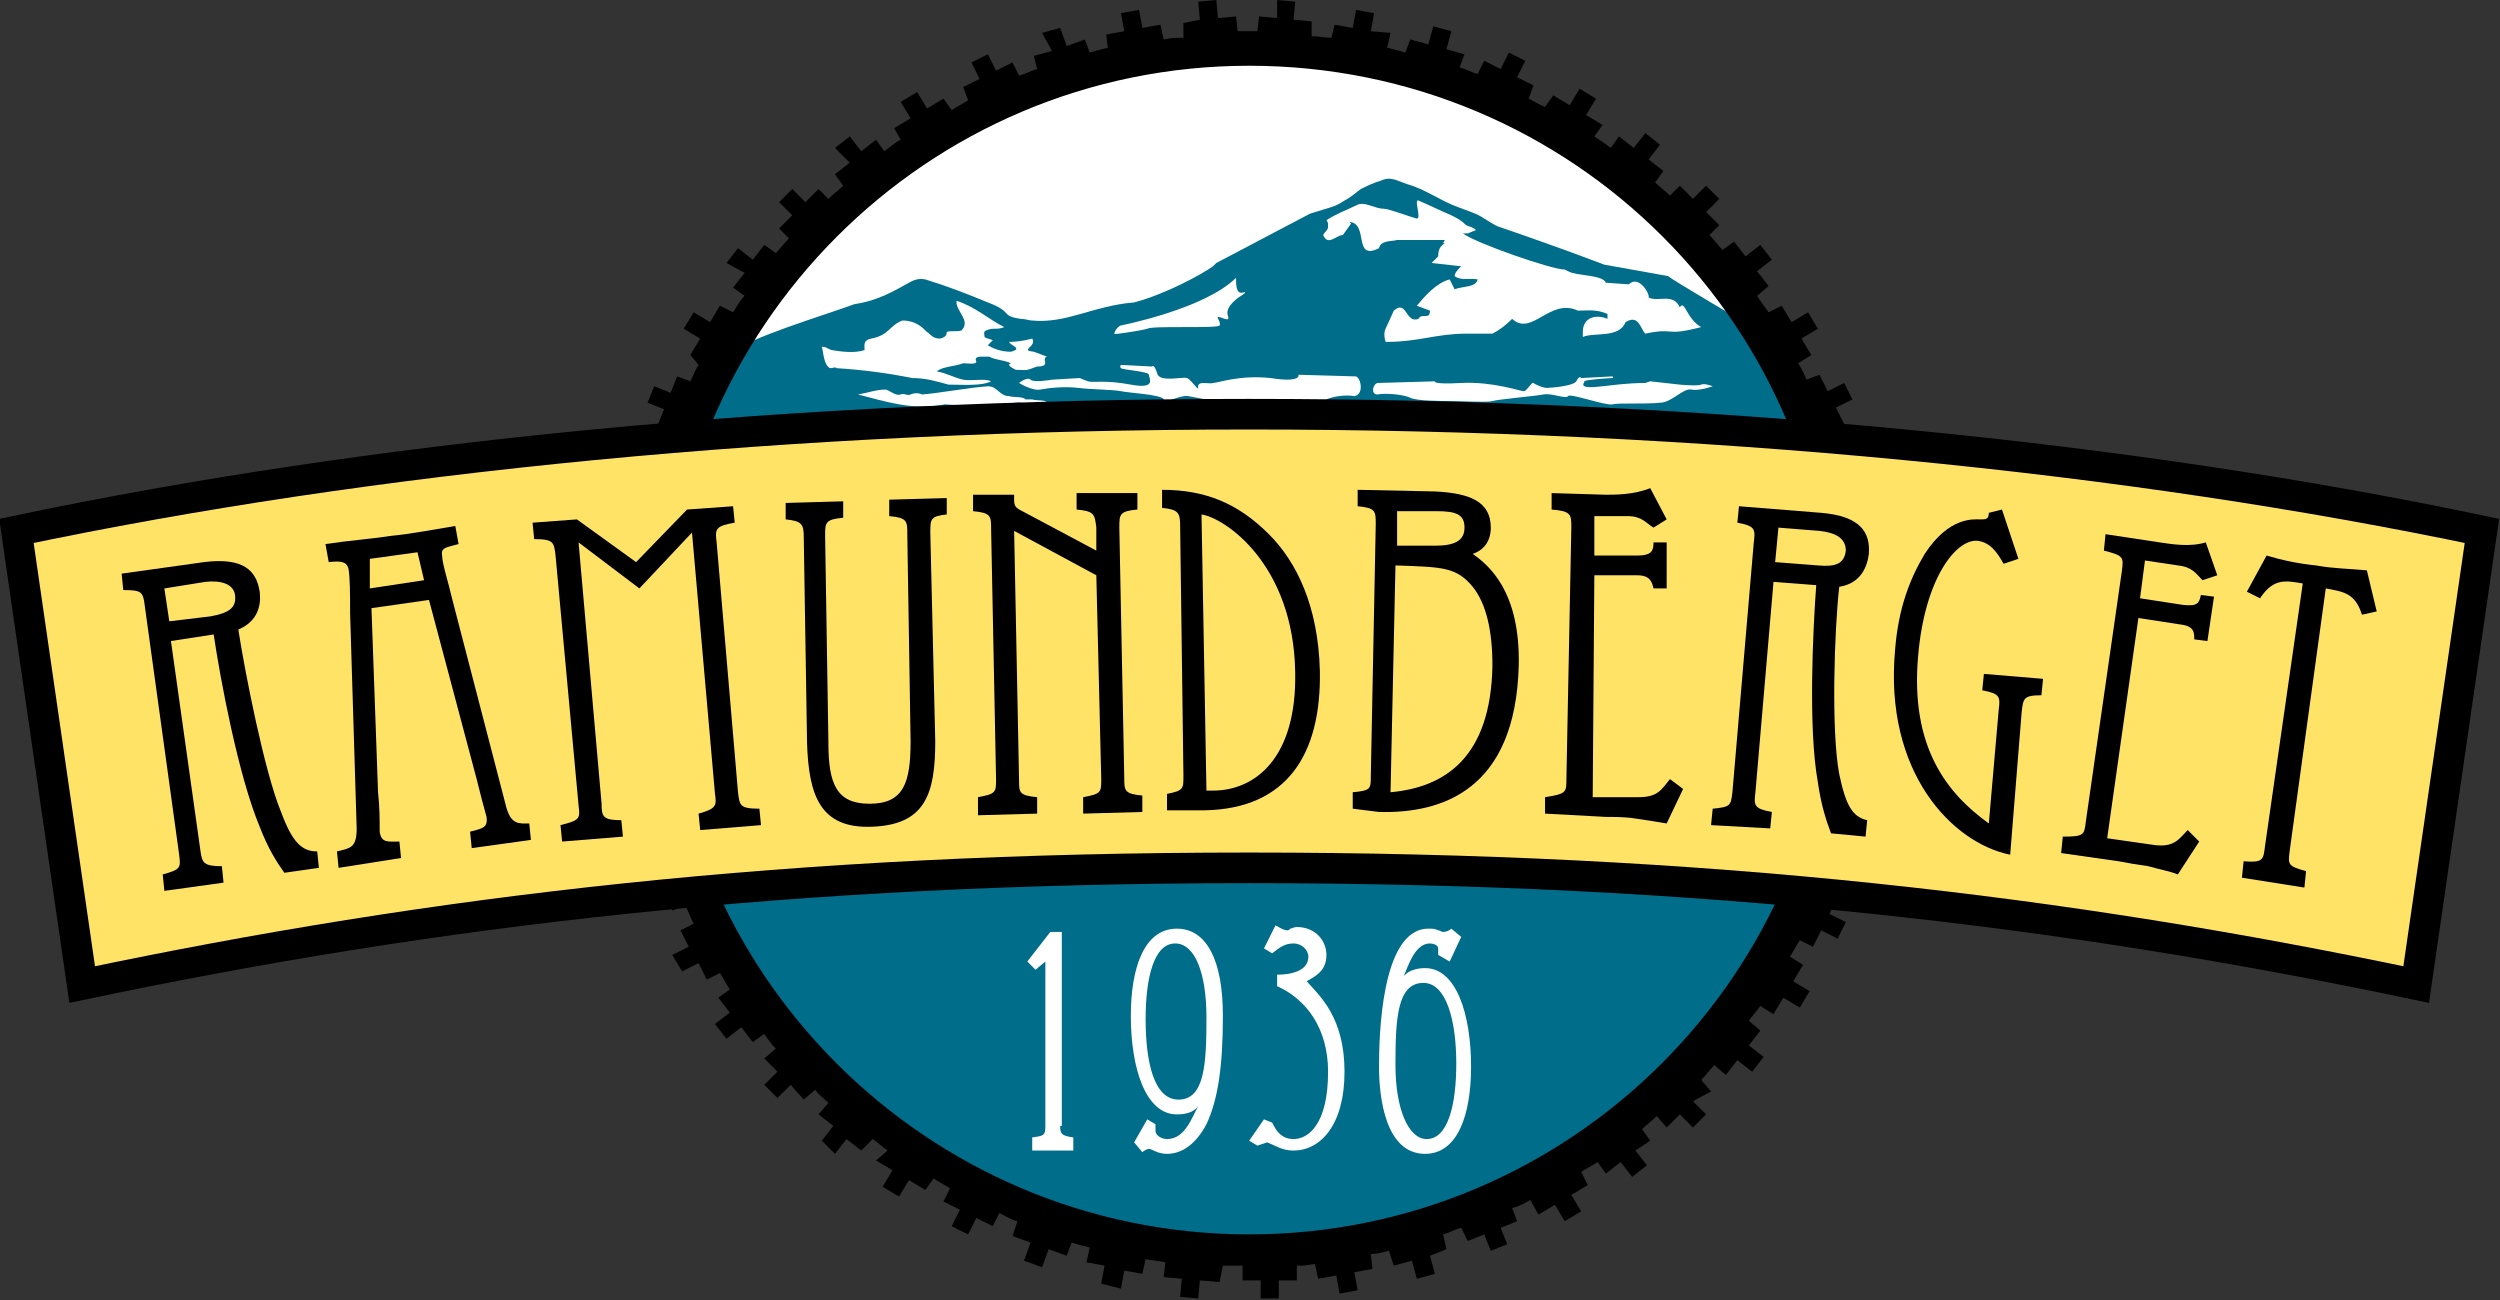 <?xml version="1.0" encoding="utf-8"?>
<!-- Generator: Adobe Illustrator 23.0.6, SVG Export Plug-In . SVG Version: 6.00 Build 0)  -->
<svg version="1.1" id="Layer_1" xmlns="http://www.w3.org/2000/svg" xmlns:xlink="http://www.w3.org/1999/xlink" x="0px" y="0px"
	 width="152.1px" height="79.1px" viewBox="0 0 152.1 79.1" style="enable-background:new 0 0 152.1 79.1;" xml:space="preserve">
<rect x="0" y="0" width="152.1" height="79.1" fill="#333333" stroke="none"/>
<style type="text/css">
	.st0{fill:#CD171A;}
	.st1{fill:#FFFFFF;}
	.st2{fill:#006D8A;}
	.st3{fill:#FFE366;}
	.st4{fill:none;stroke:#000000;stroke-width:1.863;stroke-miterlimit:3.864;}
</style>
<path class="st0" d="M44.3,21.2c0,0,12.5-20.8,35.7-17.5C103.2,7,105.4,18,107.2,19.9"/>
<path class="st1" d="M40.4,40.5C40.4,20.8,56.4,4.9,76,4.9c19.7,0,35.6,15.9,35.6,35.6c0,19.7-15.9,35.6-35.6,35.6
	C56.4,76.1,40.4,60.2,40.4,40.5"/>
<path class="st1" d="M107.7,20.7c0,0-0.2,1.5-3.7-1.8c-4.5-2.8-10.6-3.2-10.9-3.5c0,0-8.7-4.1-9-4c0,0-4.7,2.2-5,2.4
	c-0.9,0.3-2,1.2-2.8,1.7c0,0-4.9,3.5-11.6,4.6c-0.2,0.1-2.8,0-2.8,0c-0.1,0.1-2.4-1.9-4.8-2.4c0-0.3-0.5,0.5-0.9,0.1
	C56,17.7,44,22.2,44,22.2c0,0,4.5-7.3,4.5-7.3C55.3,7.3,65.1,2.5,76,2.5c10.6,0,20.1,4.5,26.9,11.6L107.7,20.7z"/>
<path class="st2" d="M39.1,39.7c0-2,0.2-3.9,0.5-5.8h72.9c0.3,1.9,0.5,3.8,0.5,5.8c0,20.4-16.5,36.9-36.9,36.9
	C55.7,76.6,39.1,60.1,39.1,39.7"/>
<path class="st1" d="M101.4,17.2l-3.8-0.9l-0.8-0.3c-1.3-0.5-5.1-1.5-6-1.9c-0.1-0.2-0.4-0.6-0.5-0.7c-0.4-0.3-1.1-0.5-1.6-0.7
	c-1.1-0.4-2-1.1-3.1-1.4c-0.6-0.2-1-0.5-1.6-0.2c-0.4,0.2-0.8,0.3-1.2,0.5c-0.3,0.2-0.7,0.5-1,0.7c-0.2,0.1-0.4,0.3-0.7,0.4
	c-0.1,0-0.3,0.1-0.5,0.2c-0.1,0-0.2,0-0.2,0l-6.2,3.2l-0.2,0.2c-0.6,0.5-2.9,1.7-4.8,2.2c-2.5,0.3-4.2,1.3-6.2,1.1
	c-0.2-0.1-0.4-0.1-0.7-0.1c-1.3-0.2-0.4-0.4-2-1c-1.3-0.5-2.5-1-3.8-1.4c-0.4-0.1-0.7,0.1-1,0.2c-0.9,0.5-1.9,1.1-3.3,1.3
	c-2,0.7-1.3,1.8-2,2.6c-0.7,0.8-1.4,7.2-1.4,7.2l28.9-0.5c5.8,0.2,26.5,1,26.8,0.6c0.3-0.5,1.5-5.3,1.5-5.3
	C105.9,23.3,103,17.1,101.4,17.2"/>
<path class="st2" d="M81,12.6c0.3-0.1,0.5-0.2,0.8-0.4c0.4-0.2,0.7-0.5,1-0.7c0.4-0.2,0.8-0.4,1.2-0.5c0.6-0.3,1,0,1.6,0.2
	c1.1,0.3,2,1,3.1,1.4c0.5,0.2,1.2,0.4,1.6,0.7c0.2,0.1,0.6,0.4,0.9,0.5c0.9,0.3,4.3,1.5,5.6,2l0.8,0.3l3.9,0.7
	c0,0.1,5.3,3.2,5.3,3.2c0,0,4.6,9.1,4.8,14c0,0.5-71.8,0.1-71.8,0.1s1.9-9.1,4.9-12.7c0.7-0.8,5.4-2.2,7.3-2.9
	c1.4-0.2,2.4-0.8,3.3-1.3c0.2-0.1,0.5-0.3,1-0.2c1.3,0.4,2.6,0.9,3.8,1.4c1.6,0.6,0.7,0.8,2,1c0.3,0,0.5,0.1,0.7,0.1
	c2.1,0.2,3.7-0.9,6.2-1.1c1.9-0.5,4.1-1.7,4.8-2.2l0.2-0.2l5.7-3L81,12.6z"/>
<path d="M40.5,39.6c0,19.6,15.9,35.5,35.5,35.5c19.6,0,35.5-15.9,35.5-35.5C111.6,19.9,95.7,4,76,4C56.4,4,40.5,19.9,40.5,39.6
	 M38.1,46.4L38,45.3l-1.1,0.2l-0.2-1.1l1.1-0.2l-0.1-0.9l-1,0.1l-0.1-1.1l1.1-0.1L37.6,41l0.8-0.1c0-0.4,0-0.8,0-1.2l-0.8,0l0-1.1
	l-1.1,0l0-1.1l1.1,0l0-1.1l0.9,0c0-0.4,0.1-0.8,0.1-1.2L37.8,35l0.2-1.1l-1.1-0.2l0.2-1.1l1.1,0.2l0.2-1.1l0.8,0.1
	c0.1-0.4,0.2-0.8,0.3-1.1l-0.8-0.2l0.3-1.1L37.9,29l0.3-1.1l1.1,0.3l0.3-1.1l0.8,0.2c0.1-0.4,0.3-0.7,0.4-1.1l-0.8-0.3l0.4-1l-1-0.4
	l0.4-1l1,0.4l0.4-1l0.8,0.3c0.2-0.4,0.3-0.7,0.5-1L42,21.6l0.6-1l-1-0.6l0.6-1l1,0.6l0.6-1l0.8,0.4c0.2-0.3,0.4-0.7,0.7-1l-0.7-0.5
	l0.7-0.9L44.2,16l0.7-0.9l0.9,0.7l0.7-0.9l0.7,0.5c0.3-0.3,0.5-0.6,0.8-0.9l-0.6-0.6l0.8-0.8l-0.8-0.8l0.8-0.8l0.8,0.8l0.8-0.8
	l0.6,0.6c0.3-0.3,0.6-0.5,0.9-0.8l-0.5-0.7l0.9-0.7L50.8,9l0.9-0.7l0.7,0.9l0.9-0.7l0.5,0.7c0.3-0.2,0.6-0.5,1-0.7l-0.4-0.7l1-0.6
	l-0.6-1l1-0.6l0.6,1l1-0.6l0.5,0.7c0.3-0.2,0.7-0.4,1-0.6l-0.3-0.8l1-0.5l-0.5-1l1-0.5l0.5,1l1-0.5l0.4,0.8c0.4-0.1,0.7-0.3,1.1-0.4
	l-0.2-0.8l1.1-0.3L63.4,2l1.1-0.3l0.4,1.1L66,2.4l0.3,0.8C66.6,3.1,67,3,67.4,2.9l-0.1-0.8l1.1-0.2l-0.2-1.1l1.1-0.2l0.2,1.1
	l1.1-0.2l0.2,0.9c0.4-0.1,0.8-0.1,1.2-0.1l0-0.9L73,1.2l-0.1-1.1L74,0l0.1,1.1l1.1-0.1l0.1,0.9c0.4,0,0.8,0,1.2,0l0.1-0.9l1.1,0.1
	L77.7,0l1.1,0.1l-0.1,1.1l1.1,0.1l0,0.9c0.4,0,0.8,0.1,1.2,0.1l0.2-0.8l1.1,0.2l0.2-1.1l1.1,0.2l-0.2,1.1L84.6,2l-0.2,0.9
	c0.4,0.1,0.8,0.2,1.1,0.3l0.3-0.8l1.1,0.3l0.3-1.1l1.1,0.3L88,3l1.1,0.3l-0.3,0.8c0.4,0.1,0.7,0.3,1.1,0.4l0.4-0.8l1,0.5l0.5-1
	l1,0.5l-0.5,1l1,0.5L93,6c0.4,0.2,0.7,0.4,1,0.5l0.5-0.7l1,0.6l0.6-1l1,0.6l-0.6,1l1,0.6L97,8.3c0.3,0.2,0.6,0.4,1,0.7l0.5-0.7
	L99.4,9l0.7-0.9l0.9,0.7l-0.7,0.9l0.9,0.7l-0.5,0.7c0.3,0.3,0.6,0.5,0.9,0.8l0.6-0.6l0.8,0.8l0.8-0.8l0.8,0.8l-0.8,0.8l0.8,0.8
	l-0.6,0.6c0.3,0.3,0.5,0.6,0.8,0.9l0.7-0.5l0.7,0.9l0.9-0.7l0.7,0.9l-0.9,0.7l0.7,0.9l-0.7,0.6c0.2,0.3,0.4,0.6,0.7,1l0.8-0.4l0.6,1
	l1-0.6l0.6,1l-1,0.6l0.6,1l-0.8,0.5c0.2,0.3,0.4,0.7,0.5,1l0.8-0.3l0.5,1l1-0.5l0.5,1l-1,0.5l0.5,1l-0.8,0.4
	c0.1,0.4,0.3,0.7,0.4,1.1l0.9-0.2l0.3,1.1l1.1-0.3l0.3,1.1l-1.1,0.3l0.3,1.1l-0.9,0.3c0.1,0.4,0.2,0.8,0.3,1.1l0.9-0.1l0.2,1.1
	l1.1-0.2l0.2,1.1l-1.1,0.2l0.2,1.1l-0.9,0.2c0,0.4,0.1,0.8,0.1,1.2l0.9,0l0.1,1.1l1.1-0.1l0.1,1.1l-1.1,0.1l0.1,1.1l-0.9,0
	c0,0.4,0,0.8,0,1.2l0.9,0.1l-0.1,1.1l1.1,0.1l-0.1,1.1l-1.1-0.1l-0.1,1.1l-0.9-0.1c0,0.4-0.1,0.8-0.2,1.2l0.9,0.2l-0.2,1.1l1.1,0.2
	l-0.2,1.1l-1.1-0.2l-0.2,1.1l-0.9-0.2c-0.1,0.4-0.2,0.8-0.3,1.1l0.9,0.3l-0.4,1.1l1.1,0.4l-0.4,1.1l-1.1-0.4l-0.4,1.1l-0.9-0.3
	c-0.1,0.4-0.3,0.7-0.4,1.1l0.8,0.4l-0.5,1l1,0.5l-0.5,1l-1-0.5l-0.5,1l-0.8-0.4c-0.2,0.3-0.4,0.7-0.6,1l0.8,0.5l-0.6,1l1,0.6l-0.6,1
	l-1-0.6l-0.6,1l-0.8-0.5c-0.2,0.3-0.5,0.6-0.7,0.9l0.7,0.6l-0.7,0.9l0.9,0.7l-0.7,0.9l-0.9-0.7l-0.7,0.9l-0.7-0.6
	c-0.3,0.3-0.5,0.6-0.8,0.9l0.6,0.7L103,67l0.8,0.8l-0.8,0.8l-0.8-0.8l-0.8,0.8l-0.6-0.7c-0.3,0.3-0.6,0.5-0.9,0.8l0.5,0.7L99.5,70
	l0.7,0.9l-0.9,0.7l-0.7-0.9l-0.9,0.7l-0.5-0.7c-0.3,0.2-0.7,0.4-1,0.6l0.4,0.8l-1,0.6l0.6,1l-1,0.6l-0.6-1l-1,0.6L93.1,73
	c-0.3,0.2-0.7,0.4-1.1,0.5l0.3,0.8l-1,0.4l0.4,1l-1,0.4l-0.4-1l-1,0.4l-0.4-0.8c-0.4,0.1-0.7,0.3-1.1,0.4l0.2,0.9L87,76.4l0.3,1.1
	l-1.1,0.3l-0.3-1.1l-1.1,0.3l-0.3-0.9c-0.4,0.1-0.8,0.2-1.1,0.2l0.1,0.9l-1.1,0.2l0.2,1.1l-1.1,0.2l-0.2-1.1l-1.1,0.2L80,76.9
	L79.3,77l-0.4,0l0,0.9l-1.1,0l0,1.1l-1.1,0l0-1.1l-1.1,0l0-0.9c-0.4,0-0.8,0-1.2,0L74.2,78L73,77.9L72.9,79l-1.1-0.1l0.1-1.1
	l-1.1-0.1l0.1-0.9c-0.4-0.1-0.8-0.1-1.2-0.2l-0.2,0.9l-1.1-0.2l-0.2,1.1L67,78.1l0.2-1.1l-1.1-0.2l0.2-0.9c-0.4-0.1-0.8-0.2-1.1-0.3
	l-0.3,0.8L63.8,76l-0.4,1.1l-1.1-0.4l0.4-1.1l-1.1-0.4l0.3-0.9c-0.4-0.1-0.7-0.3-1.1-0.5l-0.4,0.8l-1-0.5l-0.5,1l-1-0.5l0.5-1
	l-1-0.5l0.4-0.8c-0.3-0.2-0.7-0.4-1-0.6l-0.5,0.7l-1-0.6l-0.6,1l-1-0.6l0.6-1l-1-0.6L54,70c-0.3-0.2-0.6-0.5-0.9-0.7L52.4,70
	l-0.9-0.7l-0.7,0.9L50,69.4l0.7-0.9l-0.9-0.7l0.6-0.7c-0.3-0.3-0.6-0.5-0.8-0.8l-0.7,0.6L48.1,66l-0.8,0.8L46.5,66l0.8-0.8l-0.8-0.8
	l0.7-0.6c-0.3-0.3-0.5-0.6-0.7-0.9l-0.7,0.5l-0.7-0.9l-0.9,0.7l-0.7-0.9l0.9-0.7l-0.7-0.9l0.7-0.5c-0.2-0.3-0.4-0.7-0.6-1l-0.8,0.4
	l-0.5-1l-1,0.5l-0.6-1l1-0.5l-0.5-1l0.8-0.4c-0.2-0.4-0.3-0.7-0.5-1.1l-0.8,0.3l-0.4-1.1l-1.1,0.4L39,53.7l1.1-0.4l-0.4-1.1l0.9-0.3
	c-0.1-0.4-0.2-0.7-0.4-1.1l-0.9,0.2l-0.3-1.1l-1.1,0.3L37.5,49l1.1-0.3l-0.3-1.1l0.9-0.2c-0.1-0.4-0.2-0.8-0.2-1.1L38.1,46.4z"/>
<path class="st1" d="M64.5,68.5c0,0.5,0.1,0.6,0.8,0.7V70h-2.5v-0.8c0.7-0.1,0.8-0.1,0.8-0.7v-10L63,59l-0.5-0.5l1.4-1.8h0.7V68.5z"
	/>
<path class="st1" d="M69.7,62c0-2.5,0.5-4.6,1.8-4.6c1.2,0,1.9,1.8,1.9,4.5c0,2.8-0.1,5-1.7,5C70.2,66.9,69.7,64.6,69.7,62
	 M69.5,70.1c0.1-0.1,0.3-0.2,0.4-0.2c0.2,0,0.5,0.3,1.1,0.3c0.4,0,1.5-0.1,2.4-1.8c0.7-1.5,1-3.5,1-6.6c0-3.4-1-5.3-2.8-5.3
	c-2,0-2.8,2.4-2.8,5.3c0,3.2,0.9,6,2.8,6c0.5,0,1-0.1,1.3-0.5l0,0c-0.4,0.7-0.8,2-1.9,2c-0.3,0-0.7-0.2-0.7-0.5c0-0.1,0-0.2,0-0.4
	l-0.5-0.3l-0.8,1.4L69.5,70.1z"/>
<path class="st1" d="M76,69.4l0.9-1.3l0.5,0.2c0.2,0.4,0.5,1,1.3,1c0.9,0,2.1-0.9,2.1-4.1c0-2.6-1.3-4.4-3.1-5.2v-0.7
	c0.8,0,1.9-0.2,1.9-1.1c0-0.4-0.4-0.8-0.9-0.8c-0.5,0-0.8,0.2-1.3,0.6l-0.5-0.3l0.7-1.4c0.2,0.1,0.5,0.3,0.7,0.3
	c0.1,0,0.1,0,0.2-0.1c0.1,0,0.2-0.1,0.4-0.1c1.1,0,1.8,0.8,1.8,1.7c0,1-0.7,1.3-1.2,1.6c0.8,0.9,2.3,2.2,2.3,5.5
	c0,3.3-1.5,4.8-3.1,4.8c-0.7,0-1.1-0.3-1.6-0.5l-0.6,0.2L76,69.4z"/>
<path class="st1" d="M84.9,64.8c0-2.8,0.1-5,1.7-5c1.4,0,2,2.3,2,4.9c0,2.5-0.5,4.6-1.8,4.6C85.7,69.3,84.9,67.5,84.9,64.8
	 M88.2,58.5l0.7-1.5l-0.6-0.5c-0.1,0.1-0.3,0.2-0.5,0.2c-0.1,0-0.2-0.1-0.3-0.1c-0.2-0.1-0.3-0.1-0.6-0.1c-2.9,0-3,6.7-3,8.4
	c0,1.9,0.4,5.3,2.8,5.3c2,0,2.8-2.4,2.8-5.3c0-3.2-0.9-6-2.8-6c-0.4,0-1,0.1-1.3,0.5l0,0c0.3-0.7,0.7-2,1.6-2c0.2,0,0.5,0.1,0.5,0.3
	c0,0.1,0,0.3,0,0.4L88.2,58.5z"/>
<path class="st1" d="M50,21.1c0.3,0,0.3,0.1,0.6,0.2c0.6,0.1,1.4,0.2,2,0c0-0.3-0.1-0.6,0.4-0.7c1.1-0.2,1.1-0.8,1.9-1.1
	c0.8,0,1.2,0.4,1.5,0.7c0.2,0.1,0.3,0.4,0.8,0.4c0.4-0.1,0.4-0.3,0.4-0.4c0.2-0.1,0.7,0,0.9-0.1c0.6-0.6-0.4-1.2-0.3-1.8
	c1.2,0.4,1.9,1.1,2.9,1.6c-0.5,0.2-0.6,0-1.1,0.2c-0.2,0.1-0.1,0.2-0.1,0.4c0.1,0.1,0.3,0.1,0.5,0.2l-0.3,0.3
	c0.3,0.2,0.8,0.4,1.4,0.4c0.8-0.2-0.1-0.4-0.1-0.6c0.7,0,1.4-0.2,1.4-0.2c0.3,0.5-0.8,0.7,0.1,0.8l0.8,0.3c-0.4,0.1,0.3,0.6-0.6,0.6
	c-0.8,0.3-0.6,0.2-1.3,0.2c-0.2-0.1-0.6-0.3-0.3-0.4c-0.4-0.2-1-0.2-1.3-0.4l-0.5,0c-0.3,0-0.4,0.1-0.3,0.3c0,0.2-0.6,0.1-0.8,0.1
	c-0.5,0.2-1.3,0.2-1.6,0.5c0.6,0.1,1.1,0.4,1.6,0.5c0.6,0.1,1.3-0.1,1.7,0.1c-0.6,0.3-1.7,0.2-2.6,0.2C57,23.2,56.3,23,55.5,23
	c-1.5-0.3-3-0.5-4.6-0.6c-0.1-0.1-0.2,0-0.4,0C50.1,22.2,50.1,21.4,50,21.1"/>
<path class="st1" d="M52.2,24L52.2,24c0.6-0.1,1.1-0.3,1.7-0.3c0.3,0.1,0.6,0.4,0.9,0.3c0.2-0.1,0.4,0.1,0.6,0
	c0.2-0.1,0.5-0.1,0.7,0c1.2-0.1,2.7-0.4,4-0.5c0.6,0,0.7,0.6,1.3,0.6c0.3,0.1,0.8,0,1,0.2c0.2,0,0.2,0,0.4,0c0.3,0.1,0.8,0,0.9,0.2
	c-0.4,0.1-1,0-1.3,0.1c-0.6-0.3-1.1,0.1-1.7,0.1c-1-0.1-2.1,0-3.2-0.1C55.5,25,53.8,24.4,52.2,24"/>
<path class="st1" d="M102.2,18.7c-0.4-0.9-1.3-0.3-1.9-0.6c0.1-0.2-0.6-1.4-1.2-0.8l-1.4-0.1c-0.2-0.5-1.8-0.4-2.3-0.7l-0.2-0.1
	c-0.8,0-5.4-1.6-6.2-2.2c0.1,0,0.2,0,0.3,0l0.5-0.2c-0.2-0.2-0.4-0.2-0.6-0.3c-0.3-0.3-0.5-0.4-0.9-0.6c-0.7-0.3-1.3-0.6-2-0.9
	c-0.3-0.1,0.2,1.1-0.1,1.1c-0.4-0.1-1.7-0.6-2-0.6c-0.6,0-1.2-0.5-1.7-0.2c-0.6,0.3-1.2,0.5-1.8,0.9c0.1,0.1,0.1,0.2,0.1,0.4
	c0,0.2-0.2,0.3-0.3,0.5c0.3,0.7,0.8,0,1.2,0l0.5-0.7l-0.1-0.1c1.2,0.1,0.2,2.4,1.8,1.6c0.1-0.5,0.8-0.4,1.1-0.5h2.9l-0.1,0.2
	c0,0,0.1,0,0.1,0c-0.3,0.2-0.4,0.4-0.4,0.8l-0.1,0.1l-0.3,0.3l1.8,0.2c-0.2,0.2-0.4,0.4-0.4,0.6c0.4,0.3,0.9,0.1,1.4,0.2
	c-0.1,0.5-0.9,0.4-1.4,0.6l-0.3-0.6c-0.8,0.2-1.5,1-2,1.6l0.8,0.3c0,0.6-0.5,0.1-0.7,0.5c-0.8,0.3-0.7-1.2-1.5-0.5l-0.5,1.1
	c-0.1,0.2-0.1,0.5,0,0.8c0,0,0.1,0,0.1,0c1.9,0,3-0.5,4.8-0.5c0.6,0,1.1,0,1.6,0c0.4-0.2,0.8-0.5,1.2-0.9c1.2,1.1,2.3-1.3,4-0.5
	c0.6,0,1.1-0.1,1.8,0.2v0.3c-0.7-0.3-1.5-0.1-1.5,0.8v0.3c0.7-0.3,2.2,0.1,2.6-0.9c0.8-0.5,0.9,0.4,1.2,0.7c1.9-0.4,1.1,0.2,3.4-0.4
	C102.6,19.4,102.5,18.2,102.2,18.7"/>
<path class="st1" d="M68.2,19.8c0,0,5.1-1,7-2.9c0,0.4,0,1,0.4,0.9c0.4-0.1-0.1,0.2-0.1,0.2s-1,0.6-0.8,1.2c0.2,0.5-0.5,0-0.6,0.1
	c-0.1,0,0.2,0.3,0.1,0.5c-0.1,0.2-4.1,0-4.4,0.2c-0.3,0.1-2.2,0.4-2,0.3C67.8,20.1,68.1,19.8,68.2,19.8"/>
<path class="st1" d="M83.8,23.3l3.5-0.1c0,0-0.2,0.2,1.6,0.1c1.9-0.1,3.6,0.5,3.8,0.5c0.2,0,0.5-0.6,0.6-0.5
	c0.1,0.1,0.6,0.3,0.8,0.3c0.2,0,1.6-0.1,1.8-0.4c0.2-0.4,0.3-0.2,0.3-0.2l1.9-0.1c0,0,0.1,0.1,0,0.1c-0.1,0-1.7,0.1-1.7,0.2
	c0,0.1-0.5,0.5,1.1,0.3c1.6-0.2,2.3-0.2,2.6-0.2c0.3-0.1,0.3-0.1,0.3-0.1l1.8,0.2c0,0,1.1,0.1,1.3,0c0.2-0.1,0.7,0.1,0.7,0.1
	s-0.8,0.3-1.3,0.2c-0.5-0.1-1.2,0.8-1.9,0.8c-0.8,0.1-2.5,0-2.9,0.1c-0.4,0.1-2.6-0.7-2.7-0.5c-0.1,0.2-1-0.2-1.5-0.1
	c-0.5,0.1-2.8,0.3-3.1,0.4c-0.3,0.1-1.9,0-2.5,0c-0.5,0-2.1,0-2.5-0.2c-0.4-0.2-1.5-0.3-2-0.2C83.4,24,83.5,23.4,83.8,23.3"/>
<path class="st1" d="M82.5,22.9L79,22.8c0,0,0.2,0.5-1.7,0.2c-1.9-0.2-3.2,0.3-3.5,0.3c-0.2,0.1-1-0.2-0.9,0.3
	c0,0.2-0.5-0.6-0.7-0.6c-0.2-0.1-1.7,0.3-1.8-0.3c-0.2-0.6-0.3-0.4-0.3-0.4l-1.9-0.1c0,0-0.1,0.1,0,0.2c0.1,0.1,1.7,0.2,1.7,0.4
	c0,0.2,0.5,0.9-1.1,0.6c-1.6-0.3-2.3-0.1-2.6-0.2c-0.3-0.1-0.5-0.2-0.5-0.2l-1.7,0.1c0,0-1.1,0.2-1.3,0c-0.2-0.2-0.7,0.2-0.7,0.2
	s0.8,0.5,1.3,0.4c0.5-0.1,1.5-0.2,2.3-0.1c0.8,0.1,2.1,0.1,2.6,0.2c0.4,0.1,2.5,0.2,2.6,0.5c0.1,0.3,1-0.3,1.5-0.2
	c0.5,0.1,2.8,0.5,3.1,0.7c0.3,0.2,1.9,0.1,2.5,0c0.5-0.1,2.1,0.1,2.5-0.3c0.4-0.4,1.5-0.5,2-0.4C83,24,82.8,23,82.5,22.9"/>
<path class="st3" d="M1,32.3c21.4-4.5,47.2-7.1,75-7.1c27.8,0,53.6,2.6,75,7.1l-4,27.6c-21.4-4.5-43.2-7.1-71-7.1
	c-27.8,0-49.6,2.6-71,7.1L1,32.3z"/>
<path class="st4" d="M1,32.3c21.4-4.5,47.2-7.1,75-7.1c27.8,0,53.6,2.6,75,7.1l-4,27.6c-21.4-4.5-43.2-7.1-71-7.1
	c-27.8,0-49.6,2.6-71,7.1L1,32.3z"/>
<path d="M13.6,53.7l-0.1-1c-1.1,0-1.2-0.2-1.3-0.9L10.4,39l2.6-0.4c0.4,2.7,1.5,8.6,2.8,11.7c0.5,1.3,1,2.1,1.5,2.8l2.1-0.3l-0.1-1
	c-0.9,0-1.5-0.5-2.2-2.4c-1-2.4-2.2-8.5-2.6-11.1c1.2-0.5,1.4-1.5,1.3-2.3c-0.2-1.3-1-2.1-3.4-1.8l-5,0.7l0.1,1
	c1.1,0,1.2,0.1,1.3,0.9L10.9,52c0.1,0.8,0.1,0.9-1,1.2l0.1,1L13.6,53.7z M10.3,37.8l-0.3-2l2.5-0.4c0.9-0.1,1.7,0.1,1.8,0.8
	c0.1,0.8-0.4,1.1-1.5,1.3L10.3,37.8z"/>
<path d="M24.4,52.2l-0.1-1c-0.7,0-1.1,0.1-1.2-0.6c0-0.7,0-1.5-0.1-2.4L22.6,37l3.5-0.5L29,47.4c0.2,0.8,0.4,1.6,0.6,2.3
	c0.1,0.7-0.3,0.7-1,0.9l0.1,1l3.6-0.5l-0.1-1c-0.6,0-1.1,0.1-1.4-1l-3.3-12.7c-0.2-0.9-0.6-2.1-0.6-2.6c-0.1-0.5,0.3-0.5,1-0.7
	L27.7,32c-1.2,0.2-2.8,0.5-3.9,0.6c-1.3,0.2-2.7,0.3-4,0.5l0.2,1.1c0.8-0.1,1.1,0,1.2,0.4c0.1,0.5,0.1,1.7,0.1,2.7l0.4,13.1
	c0,1.2-0.4,1.2-1.2,1.4l0.1,1L24.4,52.2z M22.5,34l2.9-0.4l0.4,1.7l-3.3,0.5L22.5,34z"/>
<path d="M37.9,50.9l-0.1-1c-1.1,0-1.2-0.2-1.2-1L35.2,33l3.7,2.8l3.2-3.4l1.4,15.9c0.1,0.7,0.1,0.9-1,1.2l0.1,1l3.7-0.3l-0.1-1
	c-1.2,0-1.2-0.2-1.3-1l-1.3-15.2c-0.1-0.8-0.1-1,1.1-1.2l-0.1-1L41.8,31l-3.1,3.2l-3.6-2.6l-2.7,0.2l0.1,1c1.2,0,1.2,0.2,1.3,1
	L35.2,49c0.1,0.8,0.1,0.9-1.1,1.2l0.1,1L37.9,50.9z"/>
<path d="M56.6,32.4c0-0.8,0-1,1-1.1l0-1l-3.5,0.1l0,1c1.1,0.1,1.1,0.3,1.1,1.1l0.2,12.6c0,2.5-0.4,3.8-2.5,3.8c-2,0-2.5-1.2-2.5-3.7
	l-0.2-12.6c0-0.8,0-1,1.1-1.1l0-1l-3.5,0.1l0,1c1,0.1,1.1,0.3,1.1,1.1l0.2,12.5c0.1,3.2,0.8,5.2,3.9,5.1c3.3-0.1,3.9-2,3.9-5.2
	L56.6,32.4z"/>
<path d="M59.5,49.6l3.6-0.1l0-1C62,48.4,62,48.2,62,47.5l-0.3-15.2l5,2.7L67,47.4c0,0.8,0,0.9-1.1,1.1l0,1l3.6-0.1l0-1
	c-1.1-0.1-1.1-0.3-1.1-1.1l-0.3-15.2c0-0.8,0-1,1.1-1.1l0-1L65.5,30l0,1c1.1,0.1,1.1,0.3,1.2,1.1l0,1.4l-4.5-2.4
	c-0.4-0.2-0.5-0.3-0.5-0.7l0-0.3l-2.5,0l0,1c1.1,0.1,1.1,0.3,1.1,1.1l0.3,15.2c0,0.8,0,0.9-1.1,1.1L59.5,49.6z"/>
<path d="M73.1,31.3c1.4,0.2,5.6,3,5.7,9.6c0.1,5.3-2.5,7.2-5,7.2l-0.4,0L73.1,31.3z M70.7,30.9c1,0.1,1.1,0.3,1.1,1.1L72,47.2
	c0,0.8,0,0.9-1,1.1l0,1l2.3,0c5-0.1,7.1-3.4,7-8.5c-0.1-3.9-1.4-6.6-3.1-8.3c-1.9-1.9-3.9-2.7-6.5-2.7L70.7,30.9z"/>
<path d="M85,33.2l0-2.1l2.4,0c1.2,0,1.7,0.2,1.7,1c0,0.8-0.6,1.1-1.8,1.1L85,33.2z M84.9,34.4c2.9,0.1,3.7,0.1,4.7,1.3
	c0.8,1,1.2,2.6,1.2,4.8c-0.1,5.6-2.9,7.4-6.2,7.7L84.9,34.4z M83.9,49.4c3.8,0.1,8.3-1.3,8.5-8.9c0.1-4.5-1.8-6.1-2.8-6.8
	c0.6-0.2,1.1-0.7,1.1-1.6c0-1.6-1.3-2.1-3.4-2.2l-4.7-0.1l0,1c1.1,0.1,1.1,0.3,1.1,1.1l-0.3,15.3c0,0.8,0,0.9-1.1,1l0,1L83.9,49.4z"
	/>
<path d="M97.7,49.7c0.5,0,1.2,0,1.8,0.1c0.7,0.1,1.3,0.2,1.9,0.3l1-2.1l-0.8-0.6c-0.5,0.6-0.7,1.1-1.9,1.1l-2.8,0L97,35l2.6,0
	c0.8,0,0.9,0.4,1,0.8l0.8,0l0-2.8l-0.8,0c0,0.5-0.1,0.8-1,0.8l-2.6,0l0-2.4l2,0c0.9,0,1.1,0.4,1.6,0.7l0.8-0.5l-1-1.9
	c-1,0.4-2.1,0.4-2.7,0.4l-3.3-0.1l0,1c1.2,0.1,1.2,0.3,1.2,1.1l-0.3,15.3c0,0.8,0,0.9-1.3,1.1l0,1L97.7,49.7z"/>
<path d="M107.7,50.4l0.1-1c-1.1-0.2-1.1-0.4-1-1.2l1.1-12.8l2.6,0.2c-0.2,2.7-0.5,8.7,0.1,12c0.2,1.4,0.5,2.3,0.8,3.1l2.1,0.2l0.1-1
	c-0.9-0.2-1.3-0.9-1.7-2.8c-0.5-2.6-0.3-8.8,0-11.4c1.3-0.2,1.7-1.2,1.8-2c0.1-1.3-0.5-2.3-2.9-2.5l-5-0.4l-0.1,1
	c1.1,0.2,1.1,0.4,1,1.2l-1.3,15.2c-0.1,0.8-0.1,0.9-1.2,1l-0.1,1L107.7,50.4z M108,34.2l0.2-2.1l2.5,0.2c0.9,0.1,1.6,0.4,1.6,1.2
	c-0.1,0.8-0.6,1-1.7,0.9L108,34.2z"/>
<path d="M123,43.3c0.1-0.8,0.1-1,1.2-1l0.1-1l-3.6-0.3l-0.1,1c1.1,0.2,1.1,0.4,1,1.2l-0.6,6.9c-2.5-1.8-4.8-4.6-4.3-10.2
	c0.4-4.7,2.3-7.1,3.6-7c0.8,0.1,1.2,0.7,1.6,1.4l0.9-0.3l-1-3l-0.8,0.2c0,0.4-0.2,0.4-0.5,0.4c-0.4,0-1.9-0.2-3.4,2.1
	c-0.9,1.5-1.6,3.3-1.8,5.8c-0.7,7.5,3.5,11.8,7,12.5L123,43.3z"/>
<path d="M128.9,52.4c0.5,0.1,1.1,0.2,1.8,0.3c0.7,0.2,1.3,0.3,1.8,0.5l1.3-2l-0.7-0.7c-0.5,0.5-0.8,1.1-2.1,0.9l-2.8-0.4l1.9-13.4
	l2.6,0.4c0.8,0.1,0.8,0.5,0.8,0.9l0.8,0.1l0.4-2.7l-0.8-0.1c-0.1,0.5-0.2,0.7-1.1,0.6l-2.6-0.4l0.3-2.3l2,0.3
	c0.9,0.1,1.1,0.5,1.5,0.9l0.9-0.3l-0.7-2c-1,0.3-2.1,0.1-2.8,0l-3.3-0.5l-0.1,1c1.2,0.3,1.2,0.4,1.1,1.2L126.9,50
	c-0.1,0.8-0.1,0.9-1.4,0.9l-0.1,1L128.9,52.4z"/>
<path d="M140.2,54l0.1-1c-1.1-0.3-1.1-0.4-1-1.2l2.2-16c1.1,0.2,1.8,0.3,2.2,1.6l0.9-0.2l-0.6-2.5c-1-0.1-2-0.1-3.1-0.3
	c-1-0.1-2-0.3-3-0.6l-1.2,2.2l0.8,0.4c0.8-1.2,1.5-1.1,2.6-0.9l-2.3,16c-0.1,0.8-0.1,1-1.3,0.9l-0.1,1L140.2,54z"/>
</svg>
